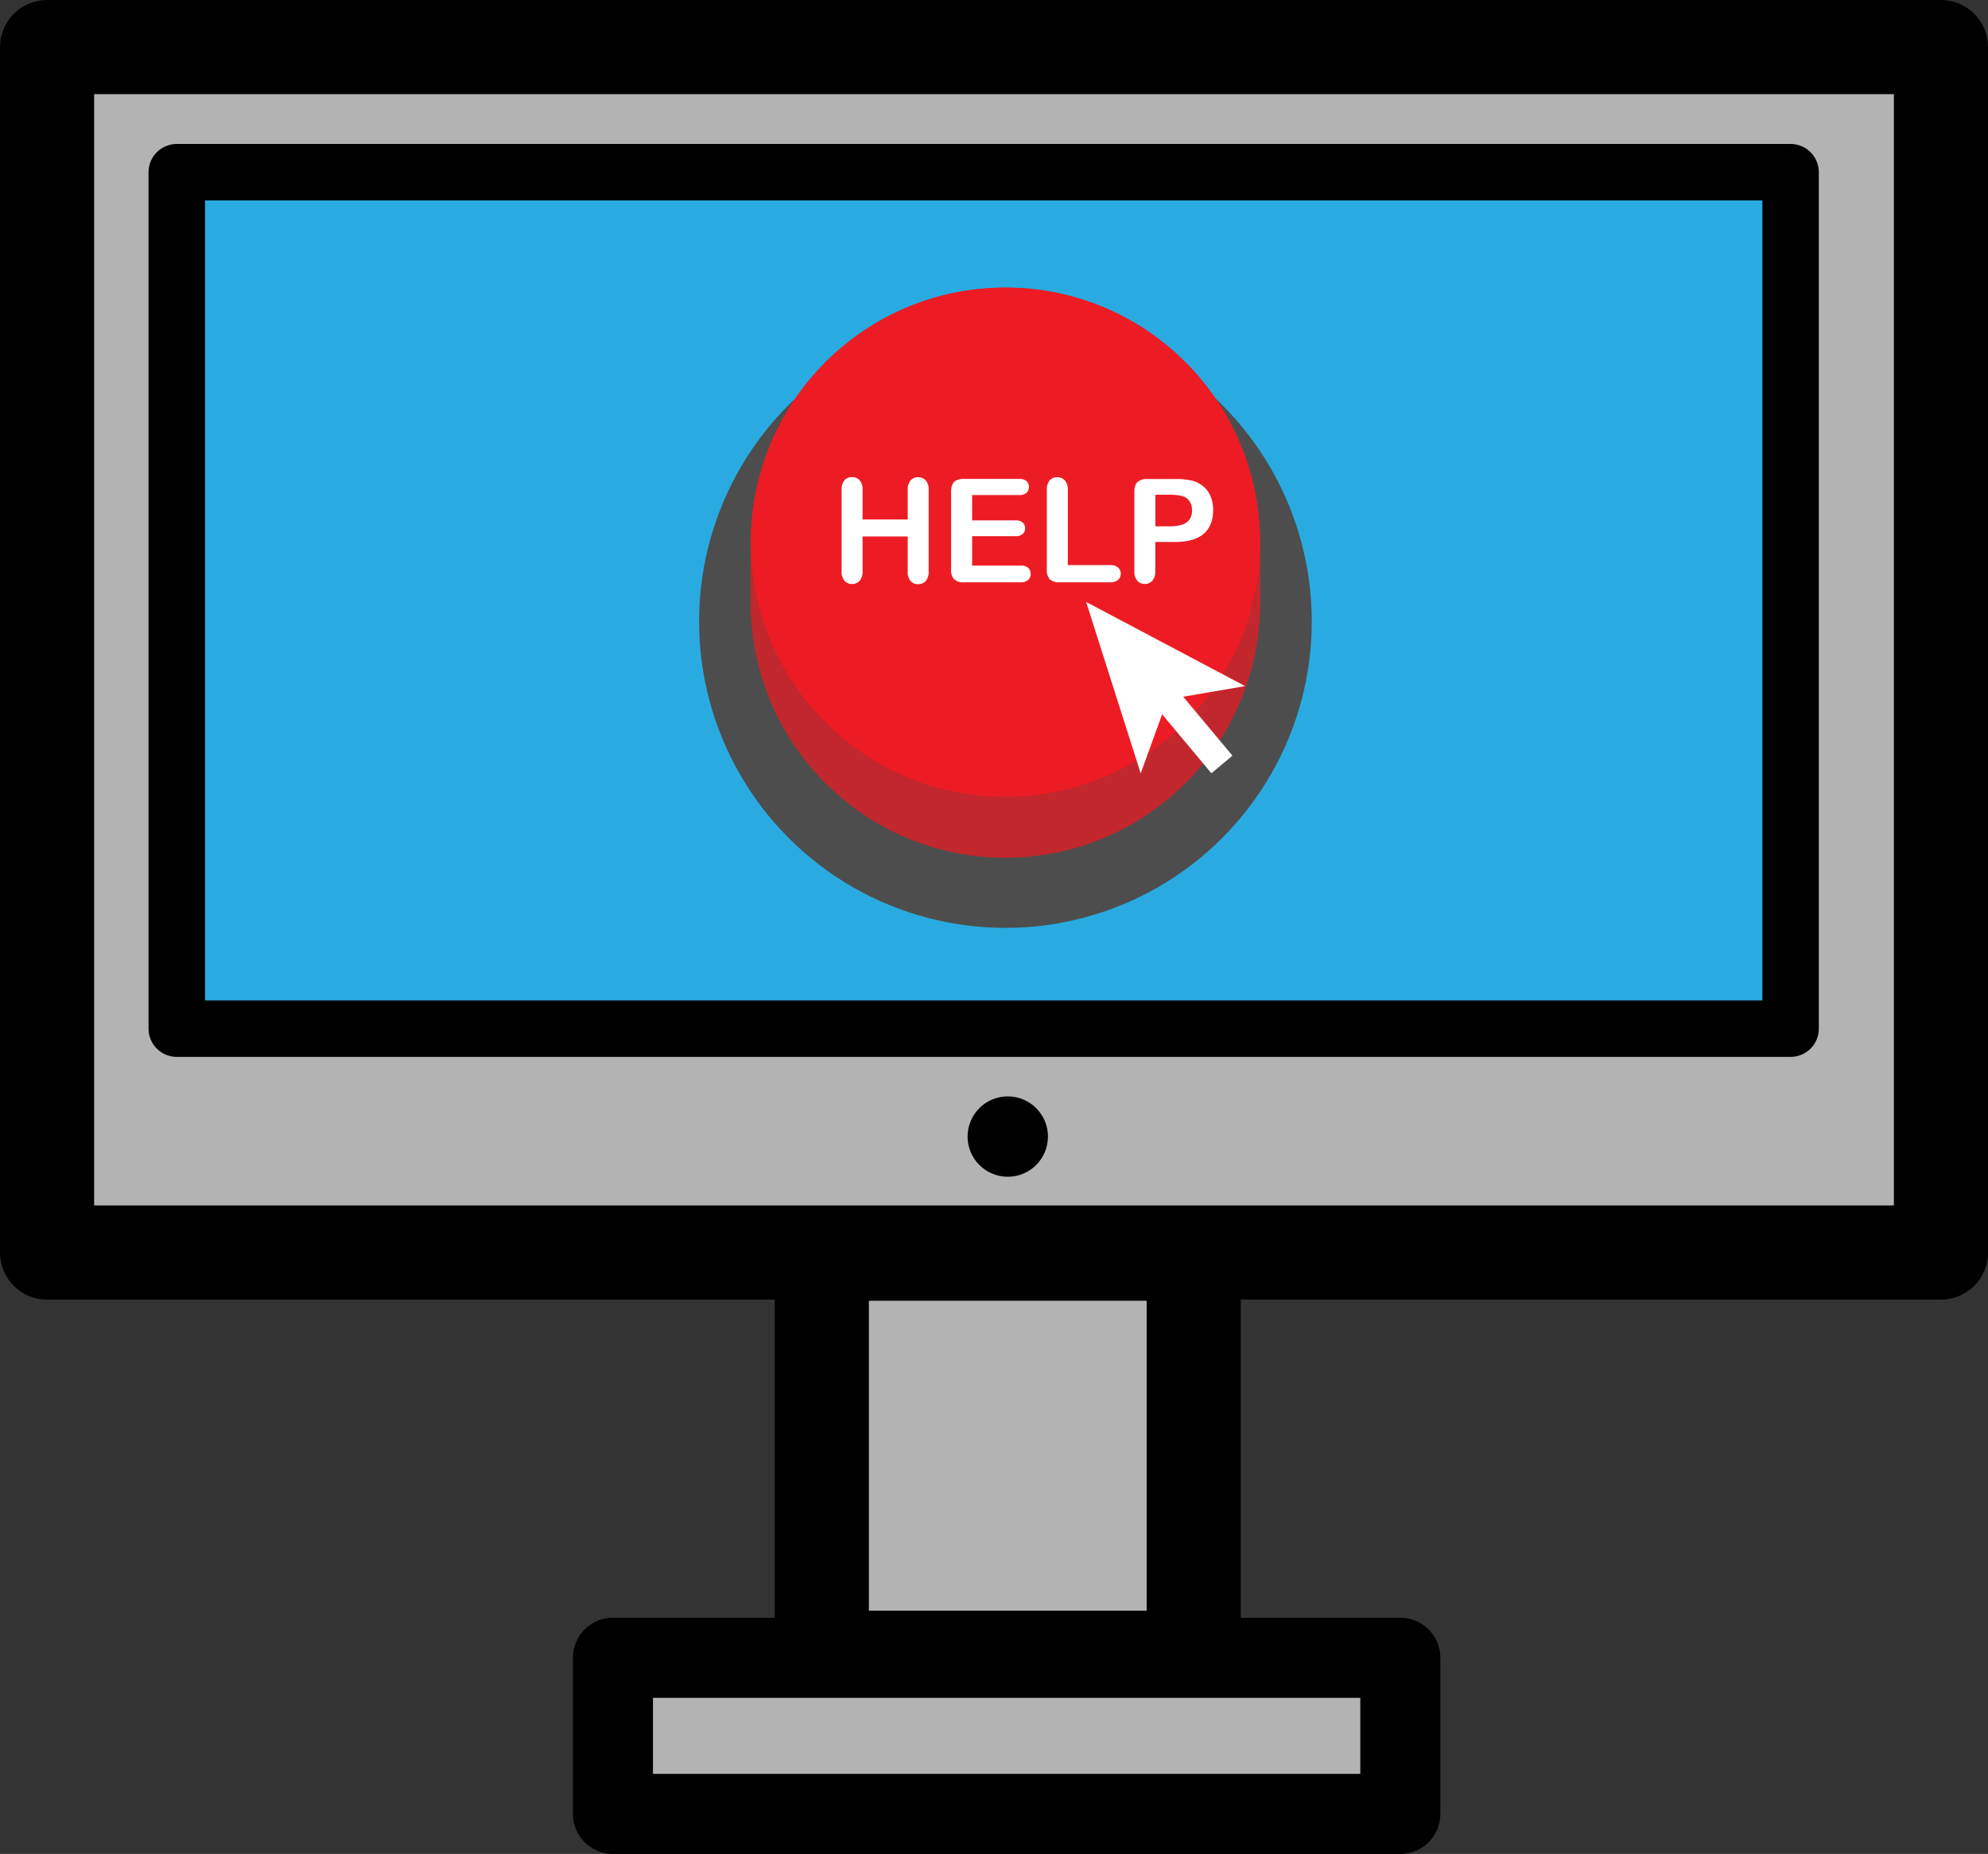 <svg xmlns="http://www.w3.org/2000/svg" viewBox="0 0 825.25 769.44"><rect x="0" y="0" width="825.25" height="769.44" fill="#333333" stroke="none"/><defs><style>.a,.c{fill:#b3b3b3;}.a,.b,.c{stroke:#000;stroke-linejoin:round;}.a{stroke-width:39.07px;}.b{fill:#29abe2;stroke-width:23.44px;}.c{stroke-width:33.23px;}.d{fill:#4d4d4d;}.e{fill:#c1272d;}.f{fill:#ed1c24;}.g{fill:none;stroke:#fff;stroke-miterlimit:10;stroke-width:11.39px;}.h{fill:#fff;}</style></defs><rect class="a" x="19.54" y="19.54" width="786.18" height="500.3"/><rect class="b" x="73.38" y="71.47" width="669.92" height="355.45"/><circle cx="418.34" cy="471.71" r="16.68"/><rect class="a" x="341.15" y="520.31" width="154.38" height="167.72"/><rect class="c" x="254.44" y="688.03" width="326.86" height="64.8"/><circle class="d" cx="417.37" cy="257.93" r="127.17"/><circle class="e" cx="417.37" cy="250.33" r="105.66"/><circle class="e" cx="417.37" cy="250.08" r="105.66"/><circle class="e" cx="417.37" cy="249.83" r="105.66"/><circle class="e" cx="417.37" cy="249.58" r="105.66"/><circle class="e" cx="417.37" cy="249.33" r="105.66"/><circle class="e" cx="417.37" cy="249.08" r="105.66"/><circle class="e" cx="417.37" cy="248.83" r="105.66"/><circle class="e" cx="417.37" cy="248.58" r="105.66"/><circle class="e" cx="417.37" cy="248.33" r="105.66"/><circle class="e" cx="417.37" cy="248.08" r="105.66"/><circle class="e" cx="417.37" cy="247.83" r="105.66"/><circle class="e" cx="417.37" cy="247.58" r="105.66"/><circle class="e" cx="417.37" cy="247.33" r="105.66"/><circle class="e" cx="417.37" cy="247.08" r="105.66"/><circle class="e" cx="417.37" cy="246.83" r="105.66"/><circle class="e" cx="417.37" cy="246.58" r="105.66"/><circle class="e" cx="417.37" cy="246.33" r="105.66"/><circle class="e" cx="417.37" cy="246.07" r="105.66"/><circle class="e" cx="417.37" cy="245.82" r="105.66"/><circle class="e" cx="417.37" cy="245.57" r="105.66"/><circle class="e" cx="417.37" cy="245.32" r="105.66"/><circle class="e" cx="417.37" cy="245.07" r="105.66"/><circle class="e" cx="417.37" cy="244.82" r="105.66"/><circle class="e" cx="417.37" cy="244.57" r="105.66"/><circle class="e" cx="417.37" cy="244.32" r="105.66"/><circle class="e" cx="417.37" cy="244.07" r="105.66"/><circle class="e" cx="417.37" cy="243.82" r="105.66"/><circle class="e" cx="417.37" cy="243.57" r="105.66"/><circle class="e" cx="417.37" cy="243.32" r="105.66"/><circle class="e" cx="417.37" cy="243.07" r="105.66"/><circle class="e" cx="417.37" cy="242.82" r="105.66"/><circle class="e" cx="417.37" cy="242.57" r="105.66"/><circle class="e" cx="417.37" cy="242.32" r="105.66"/><circle class="e" cx="417.37" cy="242.07" r="105.66"/><circle class="e" cx="417.37" cy="241.81" r="105.66"/><circle class="e" cx="417.37" cy="241.56" r="105.66"/><circle class="e" cx="417.37" cy="241.31" r="105.66"/><circle class="e" cx="417.37" cy="241.06" r="105.66"/><circle class="e" cx="417.37" cy="240.81" r="105.66"/><circle class="e" cx="417.37" cy="240.56" r="105.66"/><circle class="e" cx="417.37" cy="240.31" r="105.66"/><circle class="e" cx="417.37" cy="240.06" r="105.66"/><circle class="e" cx="417.37" cy="239.81" r="105.66"/><circle class="e" cx="417.37" cy="239.56" r="105.66"/><circle class="e" cx="417.37" cy="239.31" r="105.66"/><circle class="e" cx="417.37" cy="239.06" r="105.66"/><circle class="e" cx="417.37" cy="238.81" r="105.66"/><circle class="e" cx="417.37" cy="238.56" r="105.66"/><circle class="e" cx="417.37" cy="238.31" r="105.66"/><circle class="e" cx="417.37" cy="238.06" r="105.66"/><circle class="e" cx="417.37" cy="237.81" r="105.66"/><circle class="e" cx="417.37" cy="237.56" r="105.66"/><circle class="e" cx="417.37" cy="237.3" r="105.66"/><circle class="e" cx="417.37" cy="237.05" r="105.66"/><circle class="e" cx="417.37" cy="236.8" r="105.66"/><circle class="e" cx="417.37" cy="236.55" r="105.66"/><circle class="e" cx="417.37" cy="236.3" r="105.66"/><circle class="e" cx="417.37" cy="236.05" r="105.66"/><circle class="e" cx="417.37" cy="235.8" r="105.66"/><circle class="e" cx="417.37" cy="235.55" r="105.66"/><circle class="e" cx="417.37" cy="235.3" r="105.66"/><circle class="e" cx="417.37" cy="235.05" r="105.66"/><circle class="e" cx="417.37" cy="234.8" r="105.66"/><circle class="e" cx="417.37" cy="234.55" r="105.66"/><circle class="e" cx="417.37" cy="234.3" r="105.66"/><circle class="e" cx="417.37" cy="234.05" r="105.66"/><circle class="e" cx="417.37" cy="233.8" r="105.66"/><circle class="e" cx="417.37" cy="233.55" r="105.66"/><circle class="e" cx="417.37" cy="233.3" r="105.66"/><circle class="e" cx="417.37" cy="233.05" r="105.66"/><circle class="e" cx="417.37" cy="232.79" r="105.66"/><circle class="e" cx="417.37" cy="232.54" r="105.66"/><circle class="e" cx="417.37" cy="232.29" r="105.66"/><circle class="e" cx="417.37" cy="232.04" r="105.66"/><circle class="e" cx="417.37" cy="231.79" r="105.66"/><circle class="e" cx="417.37" cy="231.54" r="105.66"/><circle class="e" cx="417.37" cy="231.29" r="105.66"/><circle class="e" cx="417.37" cy="231.04" r="105.66"/><circle class="e" cx="417.37" cy="230.79" r="105.66"/><circle class="e" cx="417.37" cy="230.54" r="105.66"/><circle class="e" cx="417.37" cy="230.29" r="105.66"/><circle class="e" cx="417.37" cy="230.04" r="105.66"/><circle class="e" cx="417.37" cy="229.79" r="105.66"/><circle class="e" cx="417.37" cy="229.54" r="105.66"/><circle class="e" cx="417.37" cy="229.29" r="105.66"/><circle class="e" cx="417.37" cy="229.04" r="105.66"/><circle class="e" cx="417.37" cy="228.79" r="105.66"/><circle class="e" cx="417.37" cy="228.54" r="105.66"/><circle class="e" cx="417.37" cy="228.28" r="105.66"/><circle class="e" cx="417.37" cy="228.03" r="105.66"/><circle class="e" cx="417.37" cy="227.78" r="105.66"/><circle class="e" cx="417.37" cy="227.53" r="105.66"/><circle class="e" cx="417.37" cy="227.28" r="105.66"/><circle class="e" cx="417.37" cy="227.03" r="105.66"/><circle class="e" cx="417.37" cy="226.78" r="105.66"/><circle class="e" cx="417.37" cy="226.53" r="105.66"/><circle class="e" cx="417.37" cy="226.28" r="105.66"/><circle class="e" cx="417.37" cy="226.03" r="105.66"/><circle class="e" cx="417.37" cy="225.78" r="105.66"/><circle class="e" cx="417.37" cy="225.53" r="105.66"/><circle class="e" cx="417.37" cy="225.28" r="105.66"/><circle class="e" cx="417.37" cy="225.03" r="105.66"/><circle class="f" cx="417.37" cy="225.03" r="105.66"/><line class="d" x1="507.24" y1="317.28" x2="450.87" y2="249.82"/><line class="g" x1="507.24" y1="317.28" x2="482.32" y2="287.46"/><polygon class="h" points="450.87 249.82 516.86 284.75 484.67 290.27 473.52 320.96 450.87 249.82"/><path class="h" d="M893.53,423v12.28h18.74V423a5.76,5.76,0,0,1,1.19-3.95,4,4,0,0,1,3.11-1.31,4.12,4.12,0,0,1,3.17,1.3,5.64,5.64,0,0,1,1.22,4v33.77a5.65,5.65,0,0,1-1.23,4,4.12,4.12,0,0,1-3.16,1.32,4,4,0,0,1-3.13-1.33,5.86,5.86,0,0,1-1.17-4V442.32H893.53v14.41a5.65,5.65,0,0,1-1.23,4,4.12,4.12,0,0,1-3.16,1.32A4,4,0,0,1,886,460.7a5.86,5.86,0,0,1-1.16-4V423A5.86,5.86,0,0,1,886,419a4,4,0,0,1,3.14-1.31,4.14,4.14,0,0,1,3.18,1.3A5.69,5.69,0,0,1,893.53,423Z" transform="translate(-535.46 -219.67)"/><path class="h" d="M958.53,425.13H939v10.52h18a4.34,4.34,0,0,1,3,.89,3.06,3.06,0,0,1,1,2.36,3.16,3.16,0,0,1-1,2.38,4.2,4.2,0,0,1-3,.92H939v12.19H959.2a4.48,4.48,0,0,1,3.09.95,3.28,3.28,0,0,1,1,2.53,3.18,3.18,0,0,1-1,2.47,4.43,4.43,0,0,1-3.09,1H935.6a5.52,5.52,0,0,1-4.07-1.25,5.63,5.63,0,0,1-1.25-4.07V423.75a7.19,7.19,0,0,1,.56-3.05,3.45,3.45,0,0,1,1.74-1.73,7.32,7.32,0,0,1,3-.54h22.93a4.46,4.46,0,0,1,3.08.92,3.42,3.42,0,0,1,0,4.85A4.41,4.41,0,0,1,958.53,425.13Z" transform="translate(-535.46 -219.67)"/><path class="h" d="M978.73,423v31.2h17.6a4.68,4.68,0,0,1,3.24,1,3.34,3.34,0,0,1,1.12,2.58,3.27,3.27,0,0,1-1.11,2.56,4.78,4.78,0,0,1-3.25,1h-21a5.57,5.57,0,0,1-4.08-1.25,5.63,5.63,0,0,1-1.24-4.07V423a5.76,5.76,0,0,1,1.18-3.95,4,4,0,0,1,3.12-1.31,4.13,4.13,0,0,1,3.17,1.3A5.64,5.64,0,0,1,978.73,423Z" transform="translate(-535.46 -219.67)"/><path class="h" d="M1023,444.6h-7.95v12.13a5.67,5.67,0,0,1-1.23,3.95,4,4,0,0,1-3.1,1.35,4.07,4.07,0,0,1-3.16-1.33,5.66,5.66,0,0,1-1.2-3.91v-33c0-1.91.44-3.27,1.32-4.09a6,6,0,0,1,4.18-1.23H1023a29,29,0,0,1,7.6.76,11.36,11.36,0,0,1,4.55,2.43,10.85,10.85,0,0,1,2.91,4.15,14.69,14.69,0,0,1,1,5.53q0,6.54-4,9.92T1023,444.6ZM1020.92,425h-5.84v13.1h5.84a17.51,17.51,0,0,0,5.14-.64,6,6,0,0,0,3.14-2.11,6.28,6.28,0,0,0,1.08-3.83,6.46,6.46,0,0,0-1.67-4.62C1027.37,425.58,1024.8,425,1020.92,425Z" transform="translate(-535.46 -219.67)"/></svg>